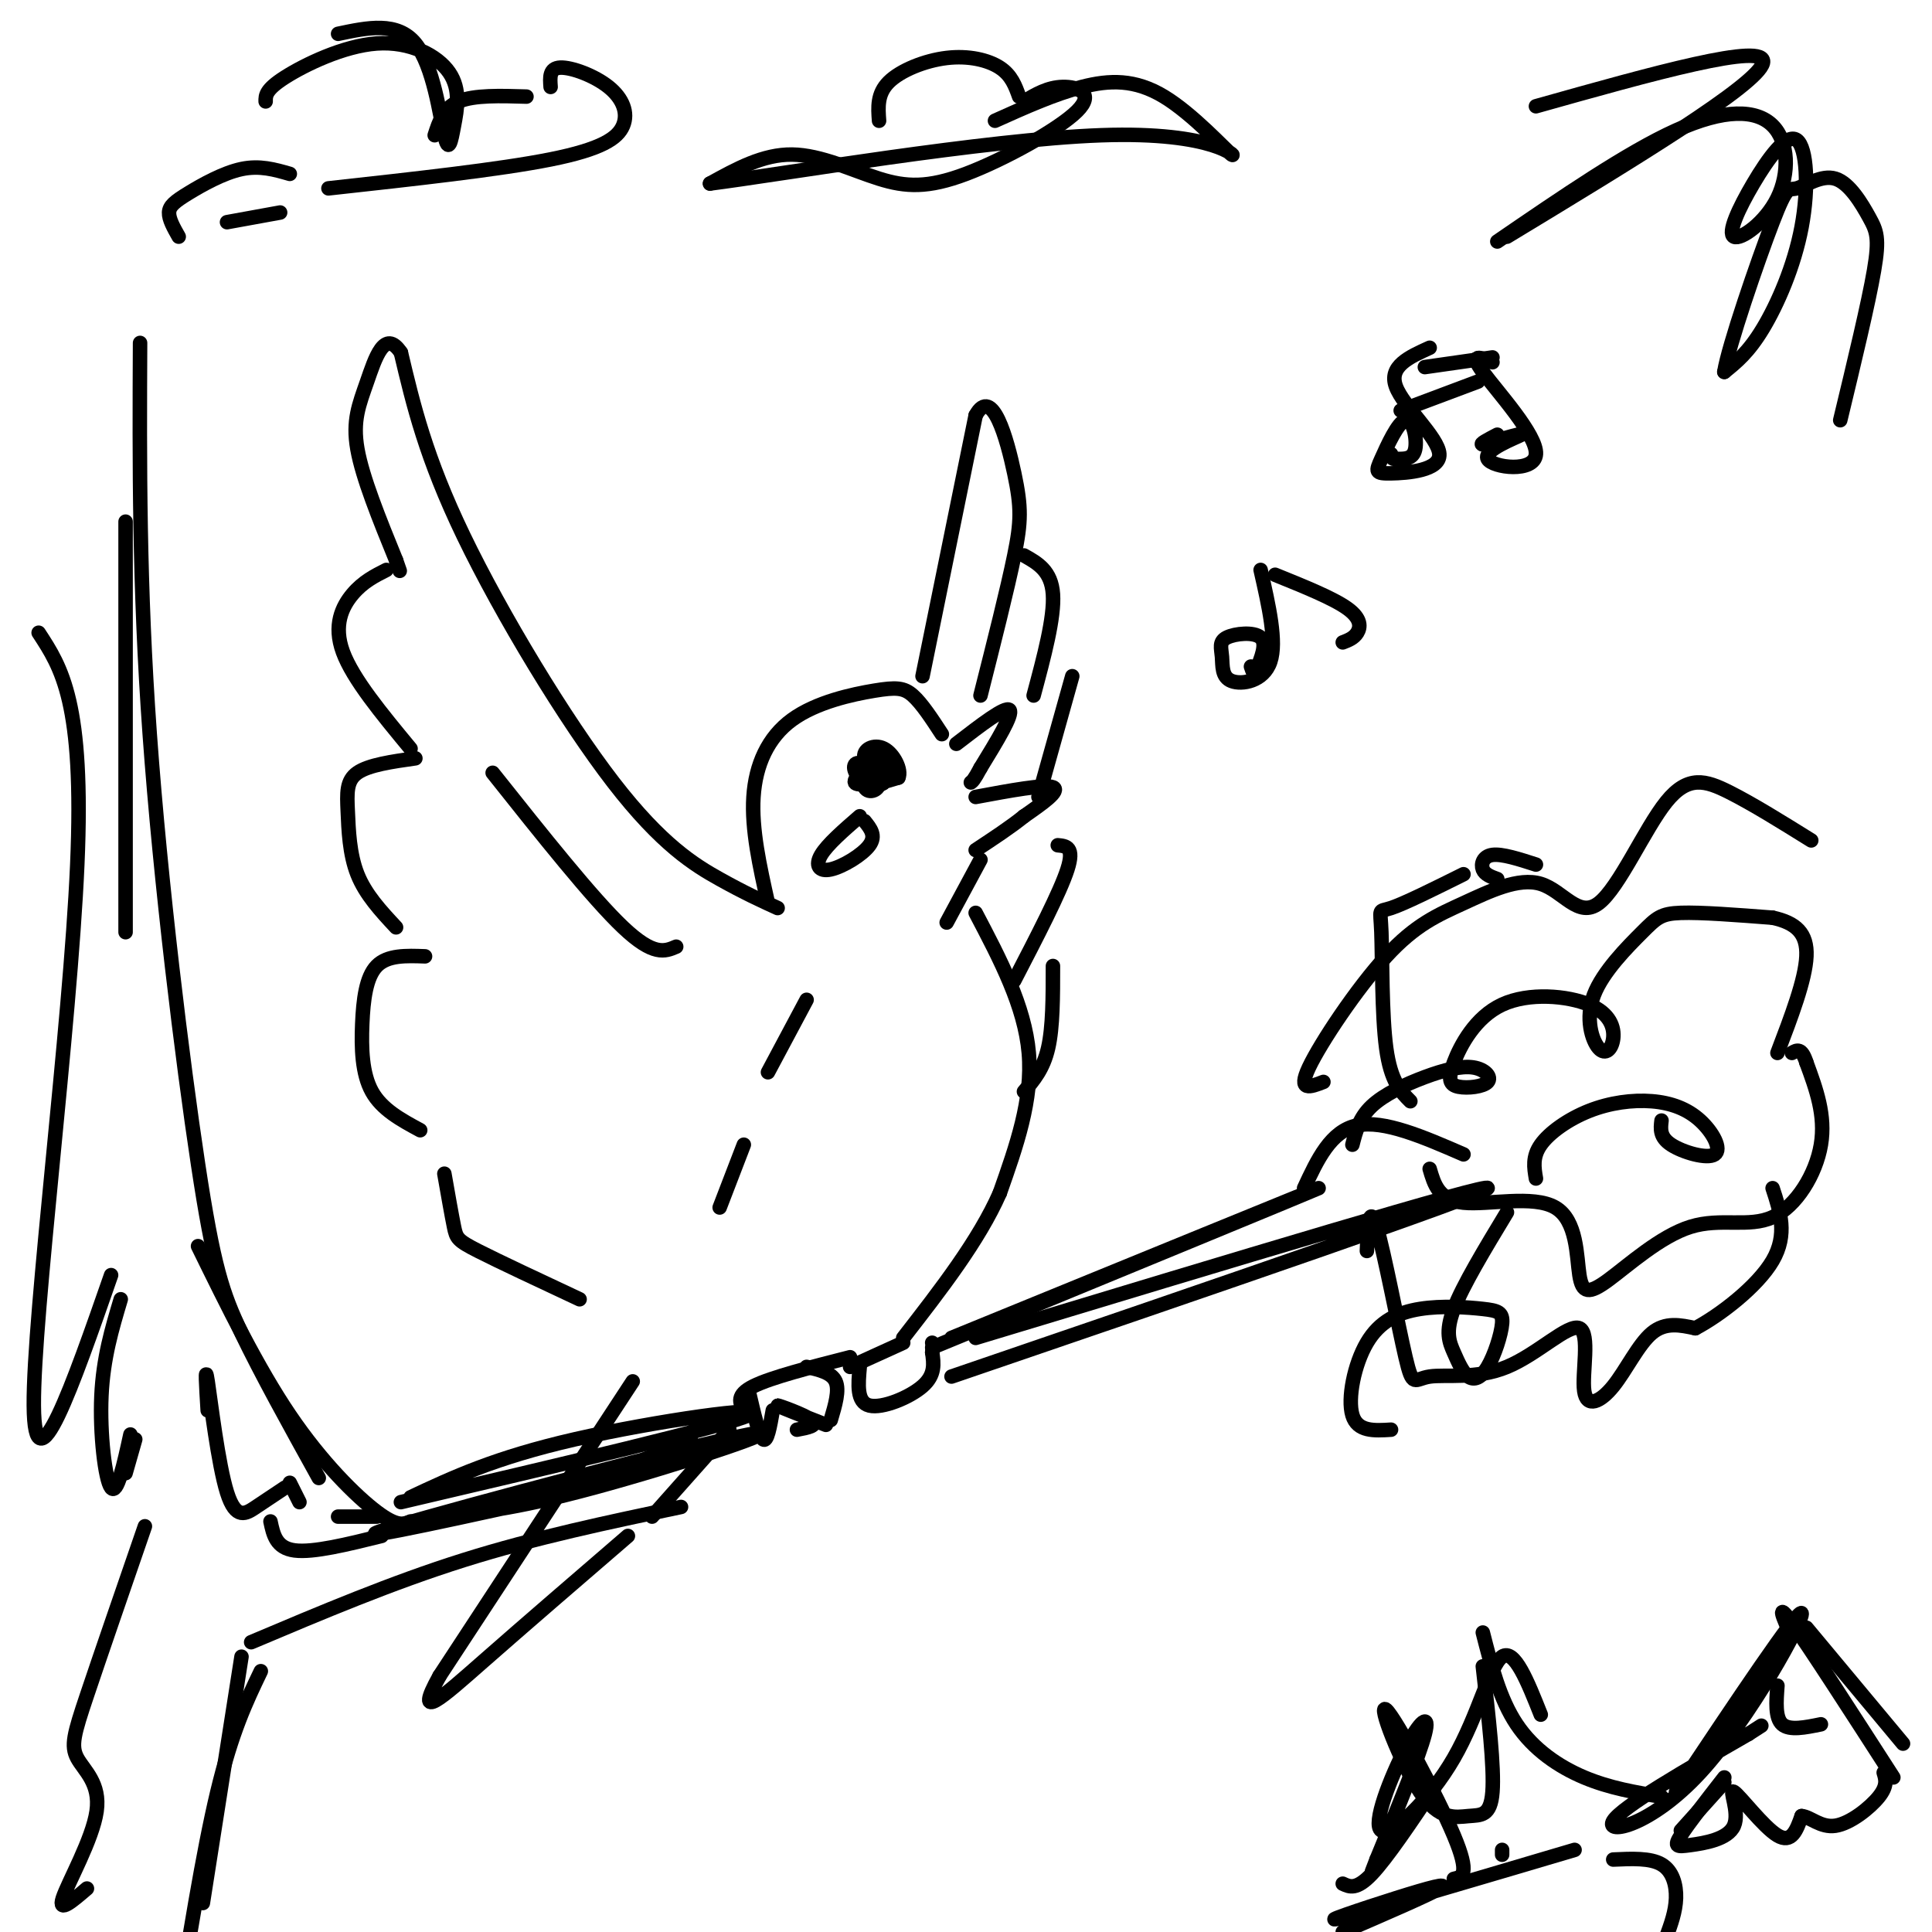 <svg viewBox='0 0 400 400' version='1.1' xmlns='http://www.w3.org/2000/svg' xmlns:xlink='http://www.w3.org/1999/xlink'><g fill='none' stroke='rgb(0,0,0)' stroke-width='3' stroke-linecap='round' stroke-linejoin='round'><path d='M161,188c-3.429,-1.565 -6.857,-3.131 -12,-6c-5.143,-2.869 -12.000,-7.042 -22,-20c-10.000,-12.958 -23.143,-34.702 -31,-51c-7.857,-16.298 -10.429,-27.149 -13,-38'/><path d='M83,73c-3.381,-5.083 -5.333,1.208 -7,6c-1.667,4.792 -3.048,8.083 -2,14c1.048,5.917 4.524,14.458 8,23'/><path d='M82,116c1.333,3.833 0.667,1.917 0,0'/><path d='M80,118c-2.422,1.222 -4.844,2.444 -7,5c-2.156,2.556 -4.044,6.444 -2,12c2.044,5.556 8.022,12.778 14,20'/><path d='M86,157c-4.833,0.685 -9.667,1.369 -12,3c-2.333,1.631 -2.167,4.208 -2,8c0.167,3.792 0.333,8.798 2,13c1.667,4.202 4.833,7.601 8,11'/><path d='M88,198c-3.887,-0.143 -7.774,-0.286 -10,2c-2.226,2.286 -2.792,7.000 -3,12c-0.208,5.000 -0.060,10.286 2,14c2.060,3.714 6.030,5.857 10,8'/><path d='M92,243c0.756,4.311 1.511,8.622 2,11c0.489,2.378 0.711,2.822 5,5c4.289,2.178 12.644,6.089 21,10'/><path d='M102,160c10.333,13.000 20.667,26.000 27,32c6.333,6.000 8.667,5.000 11,4'/><path d='M202,189c5.083,9.667 10.167,19.333 11,29c0.833,9.667 -2.583,19.333 -6,29'/><path d='M207,247c-4.333,9.833 -12.167,19.917 -20,30'/><path d='M159,187c-1.713,-7.663 -3.426,-15.327 -3,-22c0.426,-6.673 2.990,-12.356 8,-16c5.010,-3.644 12.464,-5.250 17,-6c4.536,-0.750 6.153,-0.643 8,1c1.847,1.643 3.923,4.821 6,8'/><path d='M198,154c5.083,-3.917 10.167,-7.833 11,-7c0.833,0.833 -2.583,6.417 -6,12'/><path d='M203,159c-1.333,2.500 -1.667,2.750 -2,3'/><path d='M202,165c7.167,-1.333 14.333,-2.667 16,-2c1.667,0.667 -2.167,3.333 -6,6'/><path d='M212,169c-2.667,2.167 -6.333,4.583 -10,7'/><path d='M203,178c0.000,0.000 -7.000,13.000 -7,13'/><path d='M178,169c-3.363,2.923 -6.726,5.845 -8,8c-1.274,2.155 -0.458,3.542 2,3c2.458,-0.542 6.560,-3.012 8,-5c1.440,-1.988 0.220,-3.494 -1,-5'/><path d='M183,156c-3.206,2.554 -6.411,5.109 -6,6c0.411,0.891 4.439,0.120 6,-1c1.561,-1.120 0.656,-2.589 -1,-3c-1.656,-0.411 -4.061,0.235 -3,1c1.061,0.765 5.589,1.647 6,2c0.411,0.353 -3.294,0.176 -7,0'/><path d='M178,161c0.198,0.627 4.192,2.196 5,1c0.808,-1.196 -1.571,-5.156 -3,-5c-1.429,0.156 -1.908,4.429 -1,6c0.908,1.571 3.202,0.442 3,-1c-0.202,-1.442 -2.901,-3.196 -4,-3c-1.099,0.196 -0.600,2.342 1,3c1.600,0.658 4.300,-0.171 7,-1'/><path d='M186,161c0.731,-1.554 -0.940,-4.939 -3,-6c-2.060,-1.061 -4.508,0.202 -4,2c0.508,1.798 3.973,4.131 4,4c0.027,-0.131 -3.385,-2.726 -5,-3c-1.615,-0.274 -1.435,1.772 0,3c1.435,1.228 4.124,1.636 5,1c0.876,-0.636 -0.062,-2.318 -1,-4'/><path d='M182,158c-0.167,-0.667 -0.083,-0.333 0,0'/><path d='M167,207c0.000,0.000 -8.000,15.000 -8,15'/><path d='M154,237c0.000,0.000 -5.000,13.000 -5,13'/><path d='M131,286c0.000,0.000 -40.000,61.000 -40,61'/><path d='M91,347c-5.556,9.978 0.556,4.422 9,-3c8.444,-7.422 19.222,-16.711 30,-26'/><path d='M135,314c0.000,0.000 16.000,-18.000 16,-18'/><path d='M167,283c2.583,0.583 5.167,1.167 6,3c0.833,1.833 -0.083,4.917 -1,8'/><path d='M171,295c-5.067,-1.978 -10.133,-3.956 -10,-4c0.133,-0.044 5.467,1.844 7,3c1.533,1.156 -0.733,1.578 -3,2'/><path d='M160,292c-0.583,3.333 -1.167,6.667 -2,6c-0.833,-0.667 -1.917,-5.333 -3,-10'/><path d='M154,292c-0.833,-1.583 -1.667,-3.167 2,-5c3.667,-1.833 11.833,-3.917 20,-6'/><path d='M176,283c0.000,0.000 11.000,-5.000 11,-5'/><path d='M178,283c-0.333,3.667 -0.667,7.333 2,8c2.667,0.667 8.333,-1.667 11,-4c2.667,-2.333 2.333,-4.667 2,-7'/><path d='M193,280c0.333,-1.500 0.167,-1.750 0,-2'/><path d='M191,140c0.000,0.000 11.000,-54.000 11,-54'/><path d='M202,86c3.429,-6.310 6.500,4.917 8,12c1.500,7.083 1.429,10.024 0,17c-1.429,6.976 -4.214,17.988 -7,29'/><path d='M212,115c2.833,1.583 5.667,3.167 6,8c0.333,4.833 -1.833,12.917 -4,21'/><path d='M222,140c0.000,0.000 -7.000,25.000 -7,25'/><path d='M219,175c1.750,0.167 3.500,0.333 2,5c-1.500,4.667 -6.250,13.833 -11,23'/><path d='M218,200c0.000,6.333 0.000,12.667 -1,17c-1.000,4.333 -3.000,6.667 -5,9'/><path d='M197,277c38.333,-15.667 76.667,-31.333 76,-31c-0.667,0.333 -40.333,16.667 -80,33'/><path d='M90,314c7.988,-0.696 15.976,-1.393 33,-6c17.024,-4.607 43.083,-13.125 32,-11c-11.083,2.125 -59.310,14.893 -73,19c-13.690,4.107 7.155,-0.446 28,-5'/><path d='M110,311c10.167,-3.000 21.583,-8.000 33,-13'/><path d='M83,311c33.644,-7.889 67.289,-15.778 72,-18c4.711,-2.222 -19.511,1.222 -36,5c-16.489,3.778 -25.244,7.889 -34,12'/><path d='M197,285c55.083,-18.833 110.167,-37.667 111,-39c0.833,-1.333 -52.583,14.833 -106,31'/><path d='M261,118c1.698,7.455 3.396,14.910 2,19c-1.396,4.090 -5.885,4.814 -8,4c-2.115,-0.814 -1.856,-3.167 -2,-5c-0.144,-1.833 -0.693,-3.147 1,-4c1.693,-0.853 5.626,-1.244 7,0c1.374,1.244 0.187,4.122 -1,7'/><path d='M260,139c-0.333,1.000 -0.667,0.000 -1,-1'/><path d='M264,119c6.044,2.444 12.089,4.889 15,7c2.911,2.111 2.689,3.889 2,5c-0.689,1.111 -1.844,1.556 -3,2'/><path d='M296,72c-4.256,1.921 -8.511,3.842 -7,8c1.511,4.158 8.790,10.554 9,14c0.210,3.446 -6.648,3.943 -10,4c-3.352,0.057 -3.197,-0.325 -2,-3c1.197,-2.675 3.438,-7.643 5,-8c1.562,-0.357 2.446,3.898 2,6c-0.446,2.102 -2.223,2.051 -4,2'/><path d='M289,95c-0.833,0.167 -0.917,-0.417 -1,-1'/><path d='M295,76c0.000,0.000 14.000,-2.000 14,-2'/><path d='M290,85c0.000,0.000 16.000,-6.000 16,-6'/><path d='M309,75c-2.463,-1.006 -4.925,-2.013 -2,2c2.925,4.013 11.238,13.045 11,17c-0.238,3.955 -9.026,2.834 -10,1c-0.974,-1.834 5.864,-4.381 7,-5c1.136,-0.619 -3.432,0.691 -8,2'/><path d='M307,92c-0.833,0.000 1.083,-1.000 3,-2'/><path d='M29,71c-0.113,25.030 -0.226,50.060 2,81c2.226,30.940 6.792,67.792 10,89c3.208,21.208 5.060,26.774 9,35c3.940,8.226 9.970,19.113 16,30'/><path d='M41,258c6.178,12.600 12.356,25.200 19,35c6.644,9.800 13.756,16.800 18,20c4.244,3.200 5.622,2.600 7,2'/><path d='M78,314c0.000,0.000 -8.000,0.000 -8,0'/><path d='M56,315c0.583,2.750 1.167,5.500 5,6c3.833,0.500 10.917,-1.250 18,-3'/><path d='M52,340c14.583,-6.167 29.167,-12.333 44,-17c14.833,-4.667 29.917,-7.833 45,-11'/><path d='M54,346c-3.000,6.250 -6.000,12.500 -9,25c-3.000,12.500 -6.000,31.250 -9,50'/><path d='M50,343c0.000,0.000 -8.000,51.000 -8,51'/><path d='M8,131c4.733,7.222 9.467,14.444 8,48c-1.467,33.556 -9.133,93.444 -9,112c0.133,18.556 8.067,-4.222 16,-27'/><path d='M25,269c-1.822,6.089 -3.644,12.178 -4,20c-0.356,7.822 0.756,17.378 2,19c1.244,1.622 2.622,-4.689 4,-11'/><path d='M28,298c0.000,0.000 -2.000,7.000 -2,7'/><path d='M30,316c-4.660,13.507 -9.321,27.014 -12,35c-2.679,7.986 -3.378,10.450 -2,13c1.378,2.550 4.833,5.187 4,11c-0.833,5.813 -5.952,14.804 -7,18c-1.048,3.196 1.976,0.598 5,-2'/><path d='M43,292c-0.310,-5.024 -0.619,-10.048 0,-6c0.619,4.048 2.167,17.167 4,23c1.833,5.833 3.952,4.381 6,3c2.048,-1.381 4.024,-2.690 6,-4'/><path d='M60,307c0.000,0.000 2.000,4.000 2,4'/><path d='M26,193c0.000,0.000 0.000,-85.000 0,-85'/><path d='M280,237c0.712,-2.784 1.425,-5.567 4,-8c2.575,-2.433 7.014,-4.515 11,-6c3.986,-1.485 7.520,-2.371 10,-2c2.480,0.371 3.907,2.000 3,3c-0.907,1.000 -4.146,1.372 -6,1c-1.854,-0.372 -2.323,-1.489 -1,-5c1.323,-3.511 4.436,-9.415 10,-12c5.564,-2.585 13.577,-1.851 18,0c4.423,1.851 5.256,4.817 5,7c-0.256,2.183 -1.602,3.582 -3,2c-1.398,-1.582 -2.849,-6.146 -1,-11c1.849,-4.854 6.998,-9.999 10,-13c3.002,-3.001 3.858,-3.857 8,-4c4.142,-0.143 11.571,0.429 19,1'/><path d='M367,190c4.778,1.044 7.222,3.156 7,8c-0.222,4.844 -3.111,12.422 -6,20'/><path d='M296,242c0.939,3.237 1.877,6.475 7,7c5.123,0.525 14.430,-1.662 19,1c4.570,2.662 4.401,10.173 5,14c0.599,3.827 1.964,3.970 6,1c4.036,-2.970 10.742,-9.054 17,-11c6.258,-1.946 12.070,0.245 17,-2c4.930,-2.245 8.980,-8.927 10,-15c1.020,-6.073 -0.990,-11.536 -3,-17'/><path d='M374,220c-1.000,-3.167 -2.000,-2.583 -3,-2'/><path d='M303,239c-8.250,-3.583 -16.500,-7.167 -22,-6c-5.500,1.167 -8.250,7.083 -11,13'/><path d='M312,251c-4.583,7.584 -9.167,15.168 -11,20c-1.833,4.832 -0.916,6.914 0,9c0.916,2.086 1.832,4.178 3,5c1.168,0.822 2.589,0.376 4,-2c1.411,-2.376 2.813,-6.682 3,-9c0.187,-2.318 -0.842,-2.649 -4,-3c-3.158,-0.351 -8.444,-0.723 -13,0c-4.556,0.723 -8.380,2.541 -11,7c-2.620,4.459 -4.034,11.560 -3,15c1.034,3.440 4.517,3.220 8,3'/><path d='M283,259c0.220,-5.058 0.440,-10.116 2,-5c1.560,5.116 4.458,20.406 6,27c1.542,6.594 1.726,4.491 5,4c3.274,-0.491 9.639,0.631 16,-2c6.361,-2.631 12.718,-9.014 15,-8c2.282,1.014 0.488,9.427 1,13c0.512,3.573 3.330,2.308 6,-1c2.670,-3.308 5.191,-8.659 8,-11c2.809,-2.341 5.904,-1.670 9,-1'/><path d='M351,275c4.956,-2.600 12.844,-8.600 16,-14c3.156,-5.400 1.578,-10.200 0,-15'/><path d='M318,244c-0.385,-2.243 -0.770,-4.486 1,-7c1.770,-2.514 5.696,-5.297 10,-7c4.304,-1.703 8.985,-2.324 13,-2c4.015,0.324 7.365,1.592 10,4c2.635,2.408 4.556,5.956 3,7c-1.556,1.044 -6.587,-0.416 -9,-2c-2.413,-1.584 -2.206,-3.292 -2,-5'/><path d='M292,228c-2.030,-2.042 -4.060,-4.083 -5,-11c-0.940,-6.917 -0.792,-18.708 -1,-24c-0.208,-5.292 -0.774,-4.083 2,-5c2.774,-0.917 8.887,-3.958 15,-7'/><path d='M310,182c-1.289,-0.467 -2.578,-0.933 -3,-2c-0.422,-1.067 0.022,-2.733 2,-3c1.978,-0.267 5.489,0.867 9,2'/><path d='M274,224c-2.705,1.056 -5.410,2.112 -3,-3c2.410,-5.112 9.935,-16.391 16,-23c6.065,-6.609 10.669,-8.548 16,-11c5.331,-2.452 11.390,-5.417 16,-4c4.610,1.417 7.772,7.215 12,4c4.228,-3.215 9.523,-15.442 14,-21c4.477,-5.558 8.136,-4.445 13,-2c4.864,2.445 10.932,6.223 17,10'/><path d='M318,22c24.000,-6.750 48.000,-13.500 47,-9c-1.000,4.500 -27.000,20.250 -53,36'/><path d='M310,50c13.480,-9.234 26.961,-18.469 37,-23c10.039,-4.531 16.637,-4.360 20,-1c3.363,3.360 3.492,9.909 1,15c-2.492,5.091 -7.606,8.723 -9,8c-1.394,-0.723 0.930,-5.801 4,-11c3.070,-5.199 6.885,-10.517 9,-9c2.115,1.517 2.531,9.870 1,18c-1.531,8.130 -5.009,16.037 -8,21c-2.991,4.963 -5.496,6.981 -8,9'/><path d='M357,77c0.826,-5.266 6.892,-22.931 10,-31c3.108,-8.069 3.258,-6.540 5,-7c1.742,-0.460 5.075,-2.907 8,-2c2.925,0.907 5.441,5.167 7,8c1.559,2.833 2.160,4.238 1,11c-1.160,6.762 -4.080,18.881 -7,31'/><path d='M70,7c6.130,-1.294 12.259,-2.588 16,2c3.741,4.588 5.093,15.059 6,19c0.907,3.941 1.367,1.352 2,-2c0.633,-3.352 1.438,-7.465 -1,-11c-2.438,-3.535 -8.118,-6.490 -15,-6c-6.882,0.490 -14.966,4.426 -19,7c-4.034,2.574 -4.017,3.787 -4,5'/><path d='M60,36c-3.113,-0.899 -6.226,-1.798 -10,-1c-3.774,0.798 -8.208,3.292 -11,5c-2.792,1.708 -3.940,2.631 -4,4c-0.060,1.369 0.970,3.185 2,5'/><path d='M47,46c0.000,0.000 11.000,-2.000 11,-2'/><path d='M109,20c-5.417,-0.167 -10.833,-0.333 -14,1c-3.167,1.333 -4.083,4.167 -5,7'/><path d='M114,18c-0.150,-1.947 -0.300,-3.895 2,-4c2.300,-0.105 7.049,1.632 10,4c2.951,2.368 4.102,5.368 3,8c-1.102,2.632 -4.458,4.895 -15,7c-10.542,2.105 -28.271,4.053 -46,6'/><path d='M182,25c-0.208,-2.792 -0.417,-5.583 2,-8c2.417,-2.417 7.458,-4.458 12,-5c4.542,-0.542 8.583,0.417 11,2c2.417,1.583 3.208,3.792 4,6'/><path d='M212,21c2.459,-1.461 4.917,-2.922 8,-3c3.083,-0.078 6.790,1.228 3,5c-3.790,3.772 -15.078,10.011 -23,13c-7.922,2.989 -12.479,2.728 -18,1c-5.521,-1.728 -12.006,-4.922 -18,-5c-5.994,-0.078 -11.497,2.961 -17,6'/><path d='M147,38c13.908,-1.760 57.177,-9.159 81,-10c23.823,-0.841 28.200,4.878 27,4c-1.200,-0.878 -7.977,-8.352 -14,-12c-6.023,-3.648 -11.292,-3.471 -17,-2c-5.708,1.471 -11.854,4.235 -18,7'/><path d='M347,371c12.661,-18.964 25.321,-37.929 26,-37c0.679,0.929 -10.625,21.750 -21,33c-10.375,11.250 -19.821,12.929 -18,10c1.821,-2.929 14.911,-10.464 28,-18'/><path d='M362,359c4.667,-3.000 2.333,-1.500 0,0'/><path d='M371,339c-1.750,-3.917 -3.500,-7.833 0,-3c3.500,4.833 12.250,18.417 21,32'/><path d='M374,337c0.000,0.000 20.000,24.000 20,24'/><path d='M348,379c0.000,0.000 9.000,-10.000 9,-10'/><path d='M357,368c-3.740,4.802 -7.480,9.603 -9,12c-1.520,2.397 -0.819,2.388 2,2c2.819,-0.388 7.756,-1.156 9,-4c1.244,-2.844 -1.203,-7.766 0,-7c1.203,0.766 6.058,7.219 9,9c2.942,1.781 3.971,-1.109 5,-4'/><path d='M373,376c1.833,0.131 3.917,2.458 7,2c3.083,-0.458 7.167,-3.702 9,-6c1.833,-2.298 1.417,-3.649 1,-5'/><path d='M368,349c-0.250,3.333 -0.500,6.667 1,8c1.500,1.333 4.750,0.667 8,0'/><path d='M334,385c3.844,-0.178 7.689,-0.356 10,1c2.311,1.356 3.089,4.244 3,7c-0.089,2.756 -1.044,5.378 -2,8'/><path d='M326,383c-21.143,6.256 -42.286,12.512 -48,14c-5.714,1.488 4.000,-1.792 11,-4c7.000,-2.208 11.286,-3.345 9,-2c-2.286,1.345 -11.143,5.173 -20,9'/><path d='M311,383c0.000,0.000 0.000,1.000 0,1'/><path d='M301,389c1.728,-0.384 3.456,-0.768 0,-9c-3.456,-8.232 -12.097,-24.314 -14,-26c-1.903,-1.686 2.933,11.022 7,17c4.067,5.978 7.364,5.225 10,5c2.636,-0.225 4.610,0.079 5,-5c0.390,-5.079 -0.805,-15.539 -2,-26'/><path d='M297,370c-4.917,7.333 -9.833,14.667 -13,18c-3.167,3.333 -4.583,2.667 -6,2'/><path d='M307,338c1.756,6.889 3.511,13.778 7,19c3.489,5.222 8.711,8.778 14,11c5.289,2.222 10.644,3.111 16,4'/><path d='M319,355c-2.732,-6.874 -5.463,-13.749 -8,-12c-2.537,1.749 -4.879,12.121 -10,21c-5.121,8.879 -13.022,16.267 -15,15c-1.978,-1.267 1.968,-11.187 5,-17c3.032,-5.813 5.152,-7.518 4,-3c-1.152,4.518 -5.576,15.259 -10,26'/><path d='M285,385c-1.667,4.333 -0.833,2.167 0,0'/></g>
</svg>